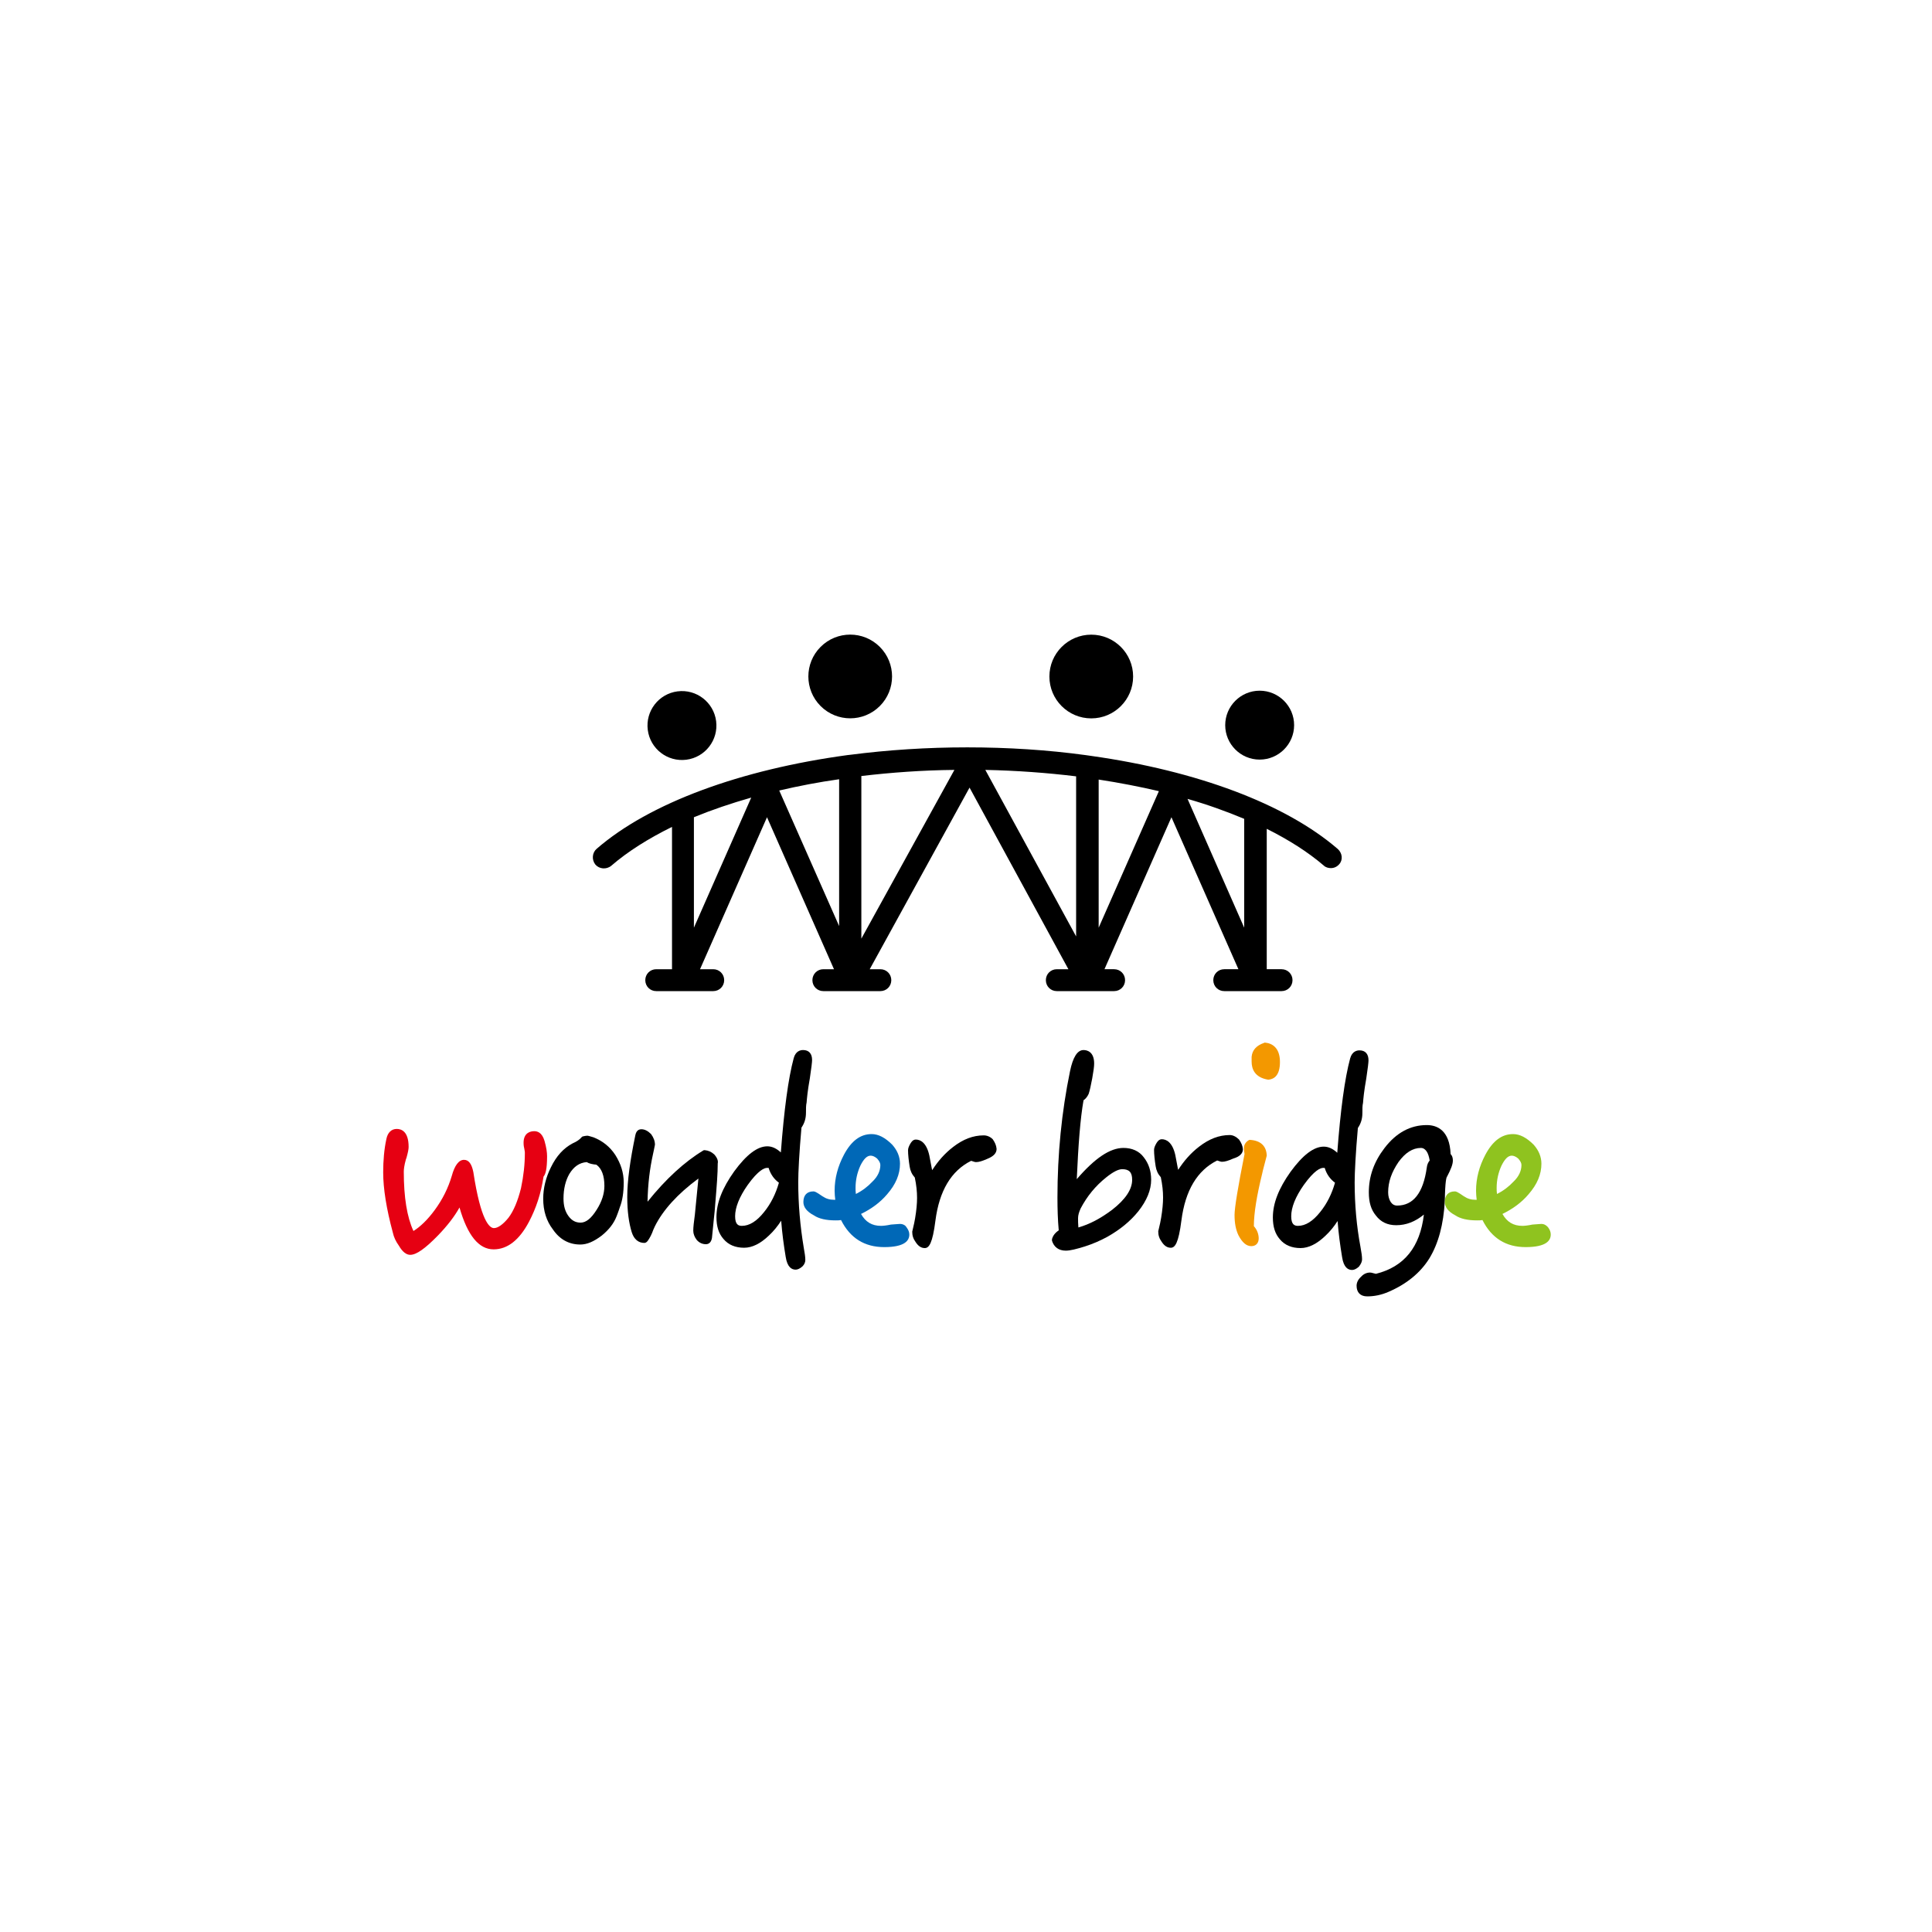 <?xml version="1.0" encoding="utf-8"?>
<!-- Generator: Adobe Illustrator 24.1.1, SVG Export Plug-In . SVG Version: 6.00 Build 0)  -->
<svg version="1.1" id="レイヤー_1" xmlns="http://www.w3.org/2000/svg" xmlns:xlink="http://www.w3.org/1999/xlink" x="0px"
	 y="0px" viewBox="0 0 600 600" style="enable-background:new 0 0 600 600;" xml:space="preserve">
<style type="text/css">
	.st0{fill:#E60012;}
	.st1{fill:#0068B7;}
	.st2{fill:#F39800;}
	.st3{fill:#8FC31F;}
</style>
<g>
	<g>
		<ellipse transform="matrix(0.707 -0.707 0.707 0.707 -71.219 248.261)" cx="264.1" cy="210.1" rx="13" ry="13"/>
		<ellipse transform="matrix(0.992 -0.128 0.128 0.992 -27.145 29.035)" cx="211.8" cy="225.2" rx="10.7" ry="10.7"/>
		<path d="M415.5,263.7c-16.3-14.1-43.9-24.3-76.3-28.9l-2.1-0.3c-11.7-1.6-24.1-2.4-36.7-2.4c-12.5,0-24.7,0.8-36.3,2.3
			c0,0-0.9,0.1-0.9,0.1c-33.1,4.5-61.4,14.8-77.9,29.1c-1.4,1.2-1.6,3.4-0.4,4.9c1.2,1.4,3.4,1.6,4.9,0.4
			c5.2-4.5,11.6-8.5,18.9-12.1V301h-4.9c-1.9,0-3.4,1.5-3.4,3.4c0,1.9,1.5,3.4,3.4,3.4h17.7c1.9,0,3.4-1.5,3.4-3.4
			c0-1.9-1.5-3.4-3.4-3.4h-4.1l20.8-47.2L259,301h-3.3c-1.9,0-3.4,1.5-3.4,3.4c0,1.9,1.5,3.4,3.4,3.4h17.7c1.9,0,3.4-1.5,3.4-3.4
			c0-1.9-1.5-3.4-3.4-3.4h-3.3l31-56.4l30.7,56.4h-3.6c-1.9,0-3.4,1.5-3.4,3.4c0,1.9,1.5,3.4,3.4,3.4H346c1.9,0,3.4-1.5,3.4-3.4
			c0-1.9-1.5-3.4-3.4-3.4h-3l20.8-47.2l20.8,47.2h-4.4c-1.9,0-3.4,1.5-3.4,3.4c0,1.9,1.5,3.4,3.4,3.4H398c1.9,0,3.4-1.5,3.4-3.4
			c0-1.9-1.5-3.4-3.4-3.4h-4.6v-43.6c6.8,3.4,12.8,7.2,17.7,11.4c0.6,0.6,1.5,0.8,2.2,0.8c1,0,1.9-0.4,2.6-1.2
			C417.1,267.1,416.9,265,415.5,263.7z M341.2,242.1c6.5,1,12.7,2.2,18.7,3.6l-18.7,42.4V242.1z M334.3,291L306,239.1
			c9.7,0.2,19.2,0.9,28.2,2V291z M267.5,241c9.3-1.1,19-1.8,28.9-1.9l-28.9,52.4V241z M260.6,287.6L242,245.5
			c6-1.4,12.2-2.6,18.6-3.5V287.6z M233.3,247.7l-17.8,40.4v-34.3C221.1,251.5,227,249.5,233.3,247.7z M386.4,288.1l-17.6-40
			c6.3,1.8,12.1,3.9,17.6,6.2V288.1z"/>
		<circle cx="338.9" cy="210.1" r="13"/>
		<path d="M391.2,235.9c5.9,0,10.7-4.8,10.7-10.7c0-5.9-4.8-10.7-10.7-10.7c-5.9,0-10.7,4.8-10.7,10.7
			C380.5,231.1,385.3,235.9,391.2,235.9z"/>
	</g>
	<g>
		<path class="st0" d="M169.9,359.1c0-1.2-0.2-2.7-0.8-4.8c-0.8-2.7-2.3-3-3.2-3c-1.2,0-3.3,0.5-3.3,3.6c0,0.3,0,0.9,0.2,1.7
			c0.2,0.9,0.2,1.3,0.2,1.4c0,3.6-0.4,7.2-1.2,11c-1,4-2.3,7.1-3.9,9.2c-1.7,2.1-3.3,3.2-4.5,3.2c-1.4,0-4.1-2.3-6.4-17.4
			c-0.5-2.5-1.4-3.8-2.9-3.8c-1.6,0-2.9,1.7-3.8,5c-1.1,3.7-2.8,7.2-5.3,10.6c-2.2,3-4.5,5.2-6.6,6.5c-2-4.3-3-10.5-3-18.4
			c0-0.7,0.1-1.9,0.7-4l0.1-0.2c0.5-1.8,0.7-2.8,0.7-3.5c0-4.9-2.3-5.6-3.7-5.6c-1.6,0-2.8,1.1-3.2,3.1c-0.7,3.2-1,6.7-1,10.4
			c0,5,1,11.3,3,18.7c0.3,1.4,0.9,2.7,1.9,4.1c1.1,1.9,2.3,2.8,3.5,2.8c1.9,0,4.6-1.9,8.6-6c3-3.1,5.2-6,6.7-8.7
			c2.5,8.7,6,13,10.6,13c4.3,0,8-2.9,11-8.6c2.2-4.2,3.7-8.7,4.5-14C169.4,364.7,169.9,363.2,169.9,359.1z"/>
		<path d="M184.3,353.2c-0.7-0.2-1.6-0.5-1.9-0.5c-0.4,0-0.8,0.1-1.3,0.2l-0.3,0.1l-0.2,0.2c-0.5,0.6-1.4,1.3-2.8,1.9
			c-2.8,1.5-5,3.9-6.7,7.4c-1.6,3.2-2.4,6.5-2.4,9.8c0,3.7,1,6.9,3,9.5c2.1,3.1,5,4.7,8.5,4.7c2.1,0,4.2-0.9,6.7-2.8
			c2.2-1.8,3.7-3.7,4.6-6c0.3-0.7,0.5-1.4,0.7-1.9l0.3-0.9c0.8-2,1.2-4.6,1.2-7.7c0-3-0.9-5.8-2.6-8.5
			C189.4,356.1,187.1,354.3,184.3,353.2z M187.7,368.3c0,2.4-0.8,4.9-2.4,7.4c-1.7,2.7-3.3,4-5,4c-1.6,0-2.8-0.7-3.8-2.1
			c-1-1.4-1.5-3.1-1.5-5.4c0-2.9,0.6-5.5,1.8-7.6c1.4-2.3,3.1-3.5,5.4-3.7c0.8,0.5,1.9,0.7,3,0.8
			C186.9,362.9,187.7,365.2,187.7,368.3z"/>
		<path d="M221.8,358.5c-0.9-0.8-1.8-1.2-2.9-1.3l-0.3,0l-0.2,0.1c-5.8,3.5-11.6,8.8-17.3,15.9c0.1-5.5,0.7-10.3,1.7-14.8
			c0.1-0.5,0.2-1,0.3-1.4c0.1-0.5,0.2-0.9,0.3-1.5c0-1.1-0.4-2.2-1.2-3.3c-1-1-2-1.5-3-1.5c-0.7,0-1.6,0.3-1.9,1.9
			c-1.6,7.7-2.5,14.1-2.5,19.1c0,4.5,0.5,8.1,1.4,11c0.7,2.2,2.1,3.3,3.9,3.3c0.8,0,1.3-0.9,2-2.2c0.3-0.6,0.6-1.3,0.8-1.9l0.5-1.1
			c2.5-5,7-10,13.5-14.8l-1.1,11.2c-0.3,2.2-0.5,3.9-0.5,5c0,1,0.4,2,1.1,2.9c0.8,0.9,1.8,1.3,2.8,1.3c0.7,0,1.6-0.3,1.9-1.9
			c0.2-2.2,0.4-4.2,0.6-6c0.2-1.6,0.3-3,0.4-4.3v0c0.5-5.9,0.8-9.8,0.8-12.9C223.1,360.5,222.7,359.5,221.8,358.5z"/>
		<path d="M247.9,367.1c0-3,0.3-9,1-16.9c0.9-1.3,1.4-2.8,1.4-4.6c0-1.3,0-2.4,0.2-3.2c0.1-1.3,0.3-3.6,1-7.5l0,0
			c0.5-3.3,0.7-5.1,0.7-5.7c0-2-1-3.1-2.8-3.1c-0.8,0-2.3,0.3-2.9,2.5c-1.7,6.3-3,16.1-4,29.3c-1.4-1.3-2.8-1.9-4.2-1.9
			c-3.1,0-6.5,2.6-10.3,7.8c-3.7,5.2-5.5,9.8-5.5,14.2c0,2.9,0.7,5.1,2.2,6.8c1.5,1.8,3.7,2.7,6.4,2.7c2.5,0,5.1-1.3,7.7-3.8
			c1.5-1.4,2.7-2.9,3.8-4.6c0.3,3.9,0.8,7.6,1.4,11.2c0.5,3.3,1.9,4,3.1,4c0.6,0,1.3-0.3,2.1-1c0.6-0.6,0.9-1.3,0.9-2
			c0-1-0.2-2.2-0.5-3.9C248.5,380.8,247.9,374,247.9,367.1z M238.2,362.7c0.1,0,0.1,0,0.3,0c0.1,0,0.1,0,0.2,0
			c0.6,2,1.7,3.5,3.2,4.6c-1,3.5-2.5,6.5-4.6,9.1c-2.3,2.9-4.6,4.3-6.9,4.3c-1.1,0-2.1-0.4-2.1-3c0-2.7,1.3-6,3.9-9.7
			C235.5,363.4,237.4,362.7,238.2,362.7z"/>
		<path class="st1" d="M279.5,380.1c-0.4,0-1.2,0.1-2.8,0.2c-1.4,0.3-2.5,0.4-3.1,0.4c-2.8,0-4.8-1.2-6.2-3.7
			c3.1-1.5,5.9-3.5,8.1-6.1c2.7-3.1,4-6.2,4-9.5c0-2.1-0.8-4.1-2.4-5.9c-2.2-2.2-4.3-3.3-6.4-3.3c-3.5,0-6.3,2.1-8.6,6.4
			c-1.9,3.6-2.9,7.3-2.9,11.2c0,1,0.1,1.9,0.2,2.8c-0.1,0-0.3,0-0.4,0c-1.3,0-2.4-0.3-3.6-1.1c-2-1.4-2.4-1.5-2.8-1.5
			c-2,0-3.1,1.2-3.1,3.3c0,1.6,1.1,3,3.2,4.1c1.6,1.1,3.9,1.6,6.8,1.6c0.6,0,1.2,0,1.7-0.1c2.8,5.6,7.3,8.4,13.4,8.4
			c6.5,0,7.8-2.1,7.8-3.9c0-0.8-0.3-1.5-0.9-2.3C281.3,380.7,280.6,380.1,279.5,380.1z M273.4,361.8c0,1.8-0.8,3.6-2.5,5.2
			c-1.4,1.5-3.1,2.8-5.1,3.8c-0.1-0.7-0.1-1.3-0.1-1.9c0-2.4,0.5-4.7,1.5-6.9c1-2,2-3.1,3.2-3.1c0.6,0,1.3,0.3,2,0.9
			C273.1,360.6,273.4,361.2,273.4,361.8z"/>
		<path d="M305.5,352.6c-3.3,0-6.4,1.2-9.5,3.6c-2.6,2-4.7,4.4-6.5,7.2c-0.2-0.7-0.3-1.6-0.5-2.5l-0.4-2.1c-0.9-4-2.8-4.9-4.2-4.9
			c-1,0-1.5,1-1.7,1.3c-0.4,0.7-0.7,1.4-0.7,2c0,1.4,0.2,3.2,0.5,5.1c0.2,1.3,0.7,2.4,1.6,3.4c0.5,2.4,0.7,4.4,0.7,6.3
			c0,1.8-0.2,3.9-0.6,6.3c-0.2,1.2-0.4,2.1-0.6,2.9c-0.1,0.5-0.2,0.8-0.3,1.3c0,1.2,0.3,2.2,1.1,3.3c0.8,1.2,1.7,1.8,2.8,1.8
			c1.3,0,2.4-1.4,3.3-8.5c1.2-9.3,4.9-15.5,11.1-18.6c0.9,0.3,1.2,0.4,1.5,0.4c0.9,0,1.9-0.3,3.5-1c2-0.8,2.9-1.8,2.9-3.1
			c-0.1-1.1-0.5-2-1.2-3C307.5,353,306.5,352.6,305.5,352.6z"/>
		<path d="M348.9,356.5c-4.2,0-8.9,3.2-14.5,9.7c0.5-11,1.1-18.8,2.1-24.5c0.6-0.4,1.2-1.1,1.6-2c0.3-0.9,0.7-2.6,1.1-4.8
			c0.4-2.2,0.6-3.7,0.6-4.6c0-3.6-2.1-4.2-3.3-4.2c-1.9,0-3.3,2.2-4.2,6.6c-2.6,12.6-3.9,25.8-3.9,39.2c0,3.5,0.1,6.9,0.4,10.2
			c-1.2,0.8-1.9,1.8-2.1,2.8l0,0.2l0,0.2c0.6,2,2.1,3.1,4.3,3.1c1.4,0,3.3-0.5,5.9-1.3c2.5-0.8,4.8-1.8,7-3c3.9-2.2,7.1-4.8,9.6-7.9
			l0,0c2.7-3.4,4-6.7,4-9.8c0-2.8-0.8-5.1-2.3-7C353.8,357.5,351.6,356.5,348.9,356.5z M343.6,365.6c2-1.6,3.7-2.5,4.9-2.5
			c2.2,0,3.1,1,3.1,3.3c0,3-2.1,6.1-6.2,9.3c-3.6,2.7-7,4.5-10.5,5.5c-0.1-1.1-0.1-2.1-0.1-2.9c0-0.9,0.3-1.9,0.8-3
			C337.6,371.5,340.2,368.3,343.6,365.6z"/>
		<path d="M386,356.9c-0.1-1.1-0.5-2-1.2-3c-0.9-0.9-1.9-1.4-2.9-1.4c-3.3,0-6.4,1.2-9.5,3.6c-2.6,2-4.7,4.4-6.5,7.2
			c-0.2-0.7-0.3-1.6-0.5-2.5l-0.4-2.1c-0.9-4-2.8-4.9-4.2-4.9c-1,0-1.5,1-1.7,1.3c-0.4,0.7-0.7,1.4-0.7,2c0,1.4,0.2,3.2,0.5,5.1
			c0.2,1.3,0.7,2.4,1.6,3.4c0.5,2.4,0.7,4.4,0.7,6.3c0,1.8-0.2,3.9-0.6,6.3c-0.2,1.2-0.4,2.1-0.6,2.9c-0.1,0.5-0.2,0.8-0.3,1.3
			c0,1.2,0.3,2.2,1.1,3.3c0.8,1.2,1.7,1.8,2.8,1.8c1.3,0,2.4-1.4,3.3-8.5c1.2-9.3,4.9-15.5,11.1-18.6c0.9,0.3,1.2,0.4,1.5,0.4
			c0.9,0,1.9-0.3,3.5-1C385,359.2,386,358.2,386,356.9z"/>
		<path class="st2" d="M397.5,329.8c0-4.5-2.5-5.8-4.6-6l-0.2,0l-0.2,0.1c-2.3,0.8-3.6,2.2-3.8,4.3c0,0.3,0,0.6,0,0.9
			c0,0.2,0,0.4,0,0.6c0,2.2,0.9,4.9,5.1,5.6l0.1,0l0.1,0C395.7,335.1,397.5,334,397.5,329.8z"/>
		<path class="st2" d="M388.2,354l-0.2,0l-0.2,0.1c-1,0.6-1.5,1.5-1.5,2.5c0,0.4,0.1,1.1,0.2,1.8c-2,10-3.1,16.7-3.1,18.9
			c0,2.6,0.4,4.6,1.2,6.3c1.2,2.3,2.5,3.4,4,3.4c1.4,0,2.3-0.9,2.3-2.4c0-1.3-0.5-2.7-1.5-3.8c0-4,0.9-9.5,2.6-16.4l0.2-0.9
			c0.4-1.6,0.8-3,1.2-4.6C393.3,355.9,391.5,354.2,388.2,354z"/>
		<path d="M423,391.1c0-1-0.2-2.2-0.5-3.9c-1.2-6.4-1.8-13.1-1.8-20c0-3,0.3-9,1-16.9c0.9-1.3,1.4-2.8,1.4-4.6c0-1.3,0-2.4,0.2-3.2
			c0.1-1.3,0.3-3.6,1-7.5l0,0c0.5-3.3,0.7-5.1,0.7-5.7c0-2-1-3.1-2.8-3.1c-0.8,0-2.3,0.3-2.9,2.5c-1.7,6.3-3,16.1-4,29.3
			c-1.4-1.3-2.8-1.9-4.2-1.9c-3.1,0-6.5,2.6-10.3,7.8c-3.7,5.2-5.5,9.8-5.5,14.2c0,2.9,0.7,5.1,2.2,6.8c1.5,1.8,3.7,2.7,6.4,2.7
			c2.5,0,5.1-1.3,7.7-3.8c1.5-1.4,2.7-2.9,3.8-4.6c0.3,3.9,0.8,7.6,1.4,11.2c0.5,3.3,1.9,4,3.1,4c0.6,0,1.3-0.3,2.1-1
			C422.7,392.5,423,391.8,423,391.1z M410.9,362.7c0.1,0,0.1,0,0.3,0c0.1,0,0.1,0,0.2,0c0.6,2,1.7,3.5,3.2,4.6
			c-1,3.5-2.5,6.5-4.6,9.1c-2.3,2.9-4.6,4.3-6.9,4.3c-1.1,0-2.1-0.4-2.1-3c0-2.7,1.3-6,3.9-9.7C408.2,363.4,410.1,362.7,410.9,362.7
			z"/>
		<path d="M449.4,365.4c1.2-2.3,1.8-3.8,1.8-5c0-0.8-0.2-1.5-0.7-2c-0.3-7.4-4.2-9-7.4-9c-5.1,0-9.5,2.4-13.1,7.1
			c-3.3,4.3-4.9,8.8-4.9,13.8c0,3.1,0.7,5.4,2.2,7.2c1.5,2,3.6,3,6.3,3c3.1,0,5.9-1.1,8.6-3.3c-1.2,10.1-6.1,16.2-14.9,18.4
			c-1.4-0.4-1.7-0.4-1.8-0.4c-1,0-2,0.4-2.8,1.3c-0.9,0.8-1.4,1.8-1.4,2.8c0,2.1,1.2,3.3,3.3,3.3c2.1,0,4.3-0.4,6.6-1.4
			c5.6-2.4,9.9-5.9,12.7-10.4c2.8-4.6,4.4-10.5,4.8-17.9C448.8,366.7,449.2,365.6,449.4,365.4L449.4,365.4z M433.9,374.4
			c-0.9,0-1.5-0.4-2-1.1c-0.5-0.8-0.8-1.8-0.8-3c0-3.3,1.1-6.3,3.2-9.4c2.1-2.9,4.4-4.4,7-4.4c0.4,0,1,0.1,1.7,1
			c0.5,0.7,0.8,1.7,1,2.9c-0.5,0.6-0.8,1.3-0.9,2.2C442,370.5,438.9,374.4,433.9,374.4z"/>
		<path class="st3" d="M480.8,381.2c-0.4-0.5-1.1-1.1-2.1-1.1c-0.4,0-1.2,0.1-2.8,0.2c-1.4,0.3-2.5,0.4-3.1,0.4
			c-2.8,0-4.8-1.2-6.2-3.7c3.1-1.5,5.9-3.5,8.1-6.1c2.7-3.1,4-6.2,4-9.5c0-2.1-0.8-4.1-2.4-5.9c-2.2-2.2-4.3-3.3-6.4-3.3
			c-3.5,0-6.3,2.1-8.6,6.4c-1.9,3.6-2.9,7.3-2.9,11.2c0,1,0.1,1.9,0.2,2.8c-0.1,0-0.3,0-0.4,0c-1.3,0-2.4-0.3-3.6-1.1
			c-2-1.4-2.4-1.5-2.8-1.5c-2,0-3.1,1.2-3.1,3.3c0,1.6,1.1,3,3.2,4.1c1.6,1.1,3.9,1.6,6.8,1.6c0.6,0,1.2,0,1.7-0.1
			c2.8,5.6,7.3,8.4,13.4,8.4c6.5,0,7.8-2.1,7.8-3.9C481.6,382.7,481.4,382,480.8,381.2z M472.5,361.8c0,1.8-0.8,3.6-2.5,5.2
			c-1.4,1.5-3.1,2.8-5.1,3.8c-0.1-0.7-0.1-1.3-0.1-1.9c0-2.4,0.5-4.7,1.5-6.9c1-2,2-3.1,3.2-3.1c0.6,0,1.3,0.3,2,0.9
			C472.2,360.6,472.5,361.2,472.5,361.8z"/>
	</g>
</g>
</svg>
